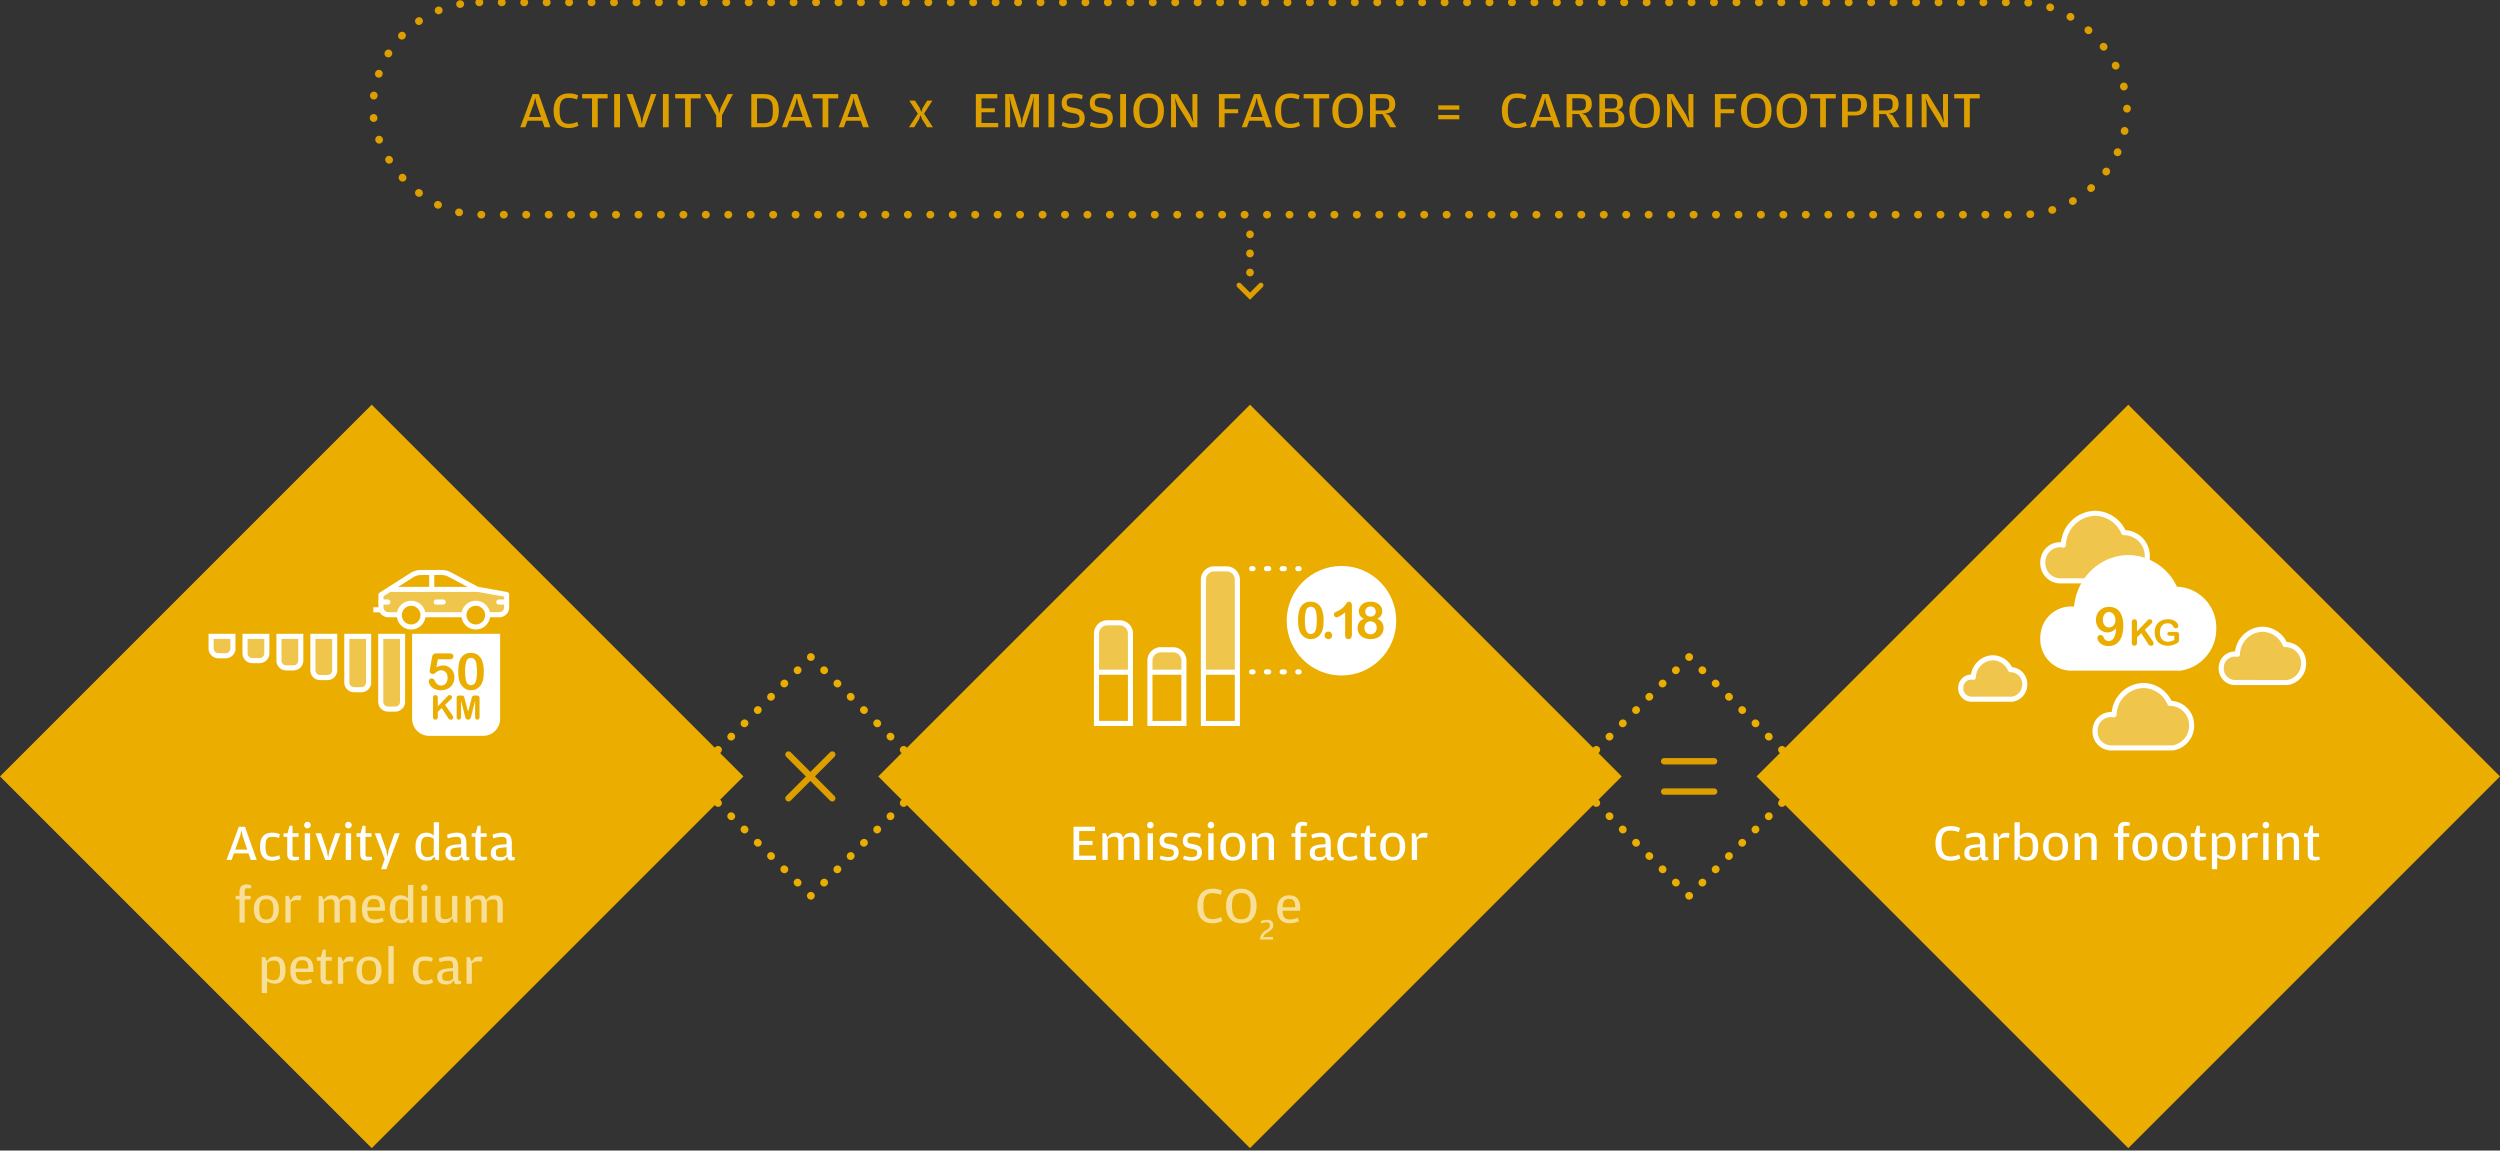 <svg id="Layer_1" data-name="Layer 1" xmlns="http://www.w3.org/2000/svg" viewBox="0 0 980 451"><rect x="0" y="0" width="980" height="451" fill="#333333" stroke="none"/><title>LMWP_w980_step3_Emission-factor-calculation</title><polyline points="364.642 304.32 364.678 304.356 364.642 304.391" style="fill:none;stroke:#eaad00;stroke-linecap:round;stroke-linejoin:round;stroke-width:3px"/><line x1="359.513" y1="309.52" x2="320.459" y2="348.575" style="fill:none;stroke:#eaad00;stroke-linecap:round;stroke-linejoin:round;stroke-width:3px;stroke-dasharray:0.104,7.254"/><polyline points="317.894 351.139 317.859 351.175 317.823 351.139" style="fill:none;stroke:#eaad00;stroke-linecap:round;stroke-linejoin:round;stroke-width:3px"/><line x1="312.694" y1="346.01" x2="273.64" y2="306.955" style="fill:none;stroke:#eaad00;stroke-linecap:round;stroke-linejoin:round;stroke-width:3px;stroke-dasharray:0.104,7.254"/><polyline points="271.075 304.391 271.04 304.356 271.075 304.32" style="fill:none;stroke:#eaad00;stroke-linecap:round;stroke-linejoin:round;stroke-width:3px"/><line x1="276.204" y1="299.191" x2="315.259" y2="260.137" style="fill:none;stroke:#eaad00;stroke-linecap:round;stroke-linejoin:round;stroke-width:3px;stroke-dasharray:0.104,7.254"/><polyline points="317.823 257.572 317.859 257.537 317.894 257.572" style="fill:none;stroke:#eaad00;stroke-linecap:round;stroke-linejoin:round;stroke-width:3px"/><line x1="323.023" y1="262.701" x2="362.078" y2="301.756" style="fill:none;stroke:#eaad00;stroke-linecap:round;stroke-linejoin:round;stroke-width:3px;stroke-dasharray:0.104,7.254"/><line x1="309.087" y1="312.936" x2="326.247" y2="295.776" style="fill:none;stroke:#dd9e00;stroke-linecap:round;stroke-miterlimit:10;stroke-width:2.5px"/><line x1="326.247" y1="312.936" x2="309.087" y2="295.776" style="fill:none;stroke:#dd9e00;stroke-linecap:round;stroke-miterlimit:10;stroke-width:2.5px"/><polyline points="708.925 304.32 708.96 304.356 708.925 304.391" style="fill:none;stroke:#eaad00;stroke-linecap:round;stroke-linejoin:round;stroke-width:3px"/><line x1="703.795" y1="309.52" x2="664.741" y2="348.575" style="fill:none;stroke:#eaad00;stroke-linecap:round;stroke-linejoin:round;stroke-width:3px;stroke-dasharray:0.104,7.254"/><polyline points="662.176 351.139 662.141 351.175 662.106 351.139" style="fill:none;stroke:#eaad00;stroke-linecap:round;stroke-linejoin:round;stroke-width:3px"/><line x1="656.976" y1="346.01" x2="617.922" y2="306.955" style="fill:none;stroke:#eaad00;stroke-linecap:round;stroke-linejoin:round;stroke-width:3px;stroke-dasharray:0.104,7.254"/><polyline points="615.357 304.391 615.322 304.356 615.357 304.32" style="fill:none;stroke:#eaad00;stroke-linecap:round;stroke-linejoin:round;stroke-width:3px"/><line x1="620.486" y1="299.191" x2="659.541" y2="260.137" style="fill:none;stroke:#eaad00;stroke-linecap:round;stroke-linejoin:round;stroke-width:3px;stroke-dasharray:0.104,7.254"/><polyline points="662.106 257.572 662.141 257.537 662.176 257.572" style="fill:none;stroke:#eaad00;stroke-linecap:round;stroke-linejoin:round;stroke-width:3px"/><line x1="667.306" y1="262.701" x2="706.36" y2="301.756" style="fill:none;stroke:#eaad00;stroke-linecap:round;stroke-linejoin:round;stroke-width:3px;stroke-dasharray:0.104,7.254"/><line x1="652.35" y1="310.296" x2="671.932" y2="310.296" style="fill:none;stroke:#dd9e00;stroke-linecap:round;stroke-miterlimit:10;stroke-width:2.5px"/><line x1="652.35" y1="298.416" x2="671.932" y2="298.416" style="fill:none;stroke:#dd9e00;stroke-linecap:round;stroke-miterlimit:10;stroke-width:2.5px"/><rect x="42.68" y="201.318" width="206.076" height="206.076" transform="translate(-172.532 192.181) rotate(-45)" style="fill:#eaad00"/><path d="M93.63,324.075h2.401l4.601,13.022H98.291l-.88-2.56H91.71l-.92,2.56h-2Zm3.301,8.981-1.82-5.341-.46-2.24-.52,2.24-1.92,5.341Z" style="fill:#fff"/><path d="M101.929,331.856c0-3.621,1.64-5.441,4.701-5.441a7.04,7.04,0,0,1,3.101.62l-.38,1.48a7.353,7.353,0,0,0-2.54-.46c-1.8,0-2.721.46-2.721,3.6v.28c0,3.201.94,3.921,2.721,3.921a6.577,6.577,0,0,0,2.641-.62l.42,1.36a6.729,6.729,0,0,1-3.241.78C103.589,337.377,101.929,335.557,101.929,331.856Z" style="fill:#fff"/><path d="M112.589,334.617v-6.561h-1.44v-1.42H112.73l.78-2.941h1.16v2.941h2.34v1.42h-2.34v6.821c0,.74.16.981.88.981H117.15l.12,1.08a5.693,5.693,0,0,1-2.141.38C113.37,337.317,112.589,336.477,112.589,334.617Z" style="fill:#fff"/><path d="M119.249,323.455a1.28,1.28,0,1,1,1.28,1.26A1.224,1.224,0,0,1,119.249,323.455Zm.22,3.181h2.1v10.462h-2.1Z" style="fill:#fff"/><path d="M123.668,326.635h2.161l2.28,6.741.52,2.86.5-2.86,2.32-6.741h2.02l-3.801,10.462h-2.181Z" style="fill:#fff"/><path d="M135.309,323.455a1.28,1.28,0,1,1,1.28,1.26A1.224,1.224,0,0,1,135.309,323.455Zm.22,3.181h2.101v10.462h-2.101Z" style="fill:#fff"/><path d="M141.208,334.617v-6.561h-1.44v-1.42h1.581l.78-2.941h1.16v2.941h2.34v1.42h-2.34v6.821c0,.74.16.981.88.981h1.601l.12,1.08a5.694,5.694,0,0,1-2.141.38C141.988,337.317,141.208,336.477,141.208,334.617Z" style="fill:#fff"/><path d="M150.788,336.837l-3.881-10.202h2.161l2.3,6.461.52,2.74.5-2.74,2.3-6.461h2.02l-5.261,14.103h-2.061Z" style="fill:#fff"/><path d="M170.028,322.335h2.081v14.803h-1.28l-.58-1.34-1.04,1.22a5.293,5.293,0,0,1-1.88.36c-2.741,0-4.441-1.681-4.441-5.581,0-3.881,2.001-5.382,4.261-5.382a3.925,3.925,0,0,1,2.88,1.141Zm0,6.52a3.753,3.753,0,0,0-2.5-.84c-1.38,0-2.501.5-2.501,3.561v.62c0,3.001.92,3.781,2.681,3.781a3.455,3.455,0,0,0,2.32-.86Z" style="fill:#fff"/><path d="M180.769,330.175c0-1.54-.28-2.12-1.88-2.12a11.926,11.926,0,0,0-3.341.601l-.34-1.421a9.826,9.826,0,0,1,3.801-.82c2.76,0,3.821,1.2,3.821,4.401v4.4c0,.601.16.761.7.761h.4l.1,1.04a2.538,2.538,0,0,1-1.28.3,2.957,2.957,0,0,1-1.14-.2l-.66-1.34-.84,1.181a4.681,4.681,0,0,1-2.04.42c-1.88,0-3.481-.761-3.481-3.001,0-2.141,1.36-3.061,4.281-3.32l1.9-.16Zm0,1.921-1.76.18c-1.88.2-2.44.56-2.44,1.98v.061c0,1.3.48,1.66,1.96,1.66a2.678,2.678,0,0,0,2.24-.88Z" style="fill:#fff"/><path d="M186.347,334.617v-6.561h-1.44v-1.42h1.581l.78-2.941h1.16v2.941h2.34v1.42h-2.34v6.821c0,.74.16.981.88.981h1.601l.12,1.08a5.693,5.693,0,0,1-2.141.38C187.127,337.317,186.347,336.477,186.347,334.617Z" style="fill:#fff"/><path d="M198.588,330.175c0-1.54-.28-2.12-1.88-2.12a11.927,11.927,0,0,0-3.341.601l-.34-1.421a9.825,9.825,0,0,1,3.801-.82c2.76,0,3.821,1.2,3.821,4.401v4.4c0,.601.16.761.7.761h.4l.1,1.04a2.538,2.538,0,0,1-1.28.3,2.957,2.957,0,0,1-1.14-.2l-.66-1.34-.84,1.181a4.681,4.681,0,0,1-2.04.42c-1.88,0-3.481-.761-3.481-3.001,0-2.141,1.36-3.061,4.281-3.32l1.9-.16Zm0,1.921-1.76.18c-1.88.2-2.44.56-2.44,1.98v.061c0,1.3.48,1.66,1.96,1.66a2.678,2.678,0,0,0,2.24-.88Z" style="fill:#fff"/><g style="opacity:0.6"><path d="M92.369,352.596v-1.42h1.5v-1.561c0-2.001,1.02-2.921,2.701-2.921a4.641,4.641,0,0,1,1.96.4l-.12,1.14H96.87c-.66,0-.94.261-.94.941v2.001h2.32v1.42H95.93v9.042H93.869v-9.042Z" style="fill:#fff"/><path d="M99.489,356.437c0-3.581,2.02-5.481,4.921-5.481,2.88,0,4.901,1.9,4.901,5.422,0,3.58-1.96,5.541-4.901,5.541C101.449,361.918,99.489,359.958,99.489,356.437Zm7.662.16v-.34c0-3.041-1.02-3.761-2.741-3.761-1.76,0-2.781.74-2.781,3.681v.34c0,3.041,1.12,3.921,2.781,3.921C106.03,360.438,107.151,359.558,107.151,356.597Z" style="fill:#fff"/><path d="M114.95,351.456a4.335,4.335,0,0,1,1.86-.439,3.94,3.94,0,0,1,1.3.18l-.32,1.82a5.248,5.248,0,0,0-1.42-.18,4.18,4.18,0,0,0-2.42.8v8.002h-2.08V351.176h1.28l.74,1.8Z" style="fill:#fff"/><path d="M133.911,351.656a4.654,4.654,0,0,1,2.361-.7c1.98,0,3.161.94,3.161,3.701v6.981h-2.08v-7.241c0-1.541-.58-1.841-1.66-1.841a3.696,3.696,0,0,0-2.501.92v8.162h-2.08v-7.241c0-1.541-.62-1.841-1.641-1.841a3.659,3.659,0,0,0-2.5.92v8.162h-2.08V351.176h1.28l.74,1.64.92-1.2a4.58,4.58,0,0,1,2.24-.66,3.272,3.272,0,0,1,2.281.66l.64,1.24Z" style="fill:#fff"/><path d="M146.99,360.418a8.046,8.046,0,0,0,3.021-.66l.4,1.36a8.824,8.824,0,0,1-3.561.801c-3.301,0-4.961-1.881-4.961-5.501,0-3.761,2-5.462,4.741-5.462,2.881,0,4.281,1.801,4.281,5.081v.981h-6.901C144.089,359.698,145.009,360.418,146.99,360.418Zm1.94-4.761v-.2c0-2.42-.78-3.06-2.281-3.06s-2.521.38-2.641,3.261Z" style="fill:#fff"/><path d="M159.93,346.876H162.01v14.803h-1.28l-.58-1.34-1.04,1.22a5.293,5.293,0,0,1-1.88.36c-2.741,0-4.441-1.681-4.441-5.581,0-3.881,2.001-5.382,4.261-5.382a3.925,3.925,0,0,1,2.88,1.141Zm0,6.52a3.753,3.753,0,0,0-2.5-.84c-1.38,0-2.501.5-2.501,3.561v.62c0,3.001.92,3.781,2.681,3.781a3.455,3.455,0,0,0,2.32-.86Z" style="fill:#fff"/><path d="M165.088,347.996a1.28,1.28,0,1,1,1.28,1.26A1.224,1.224,0,0,1,165.088,347.996Zm.22,3.181h2.101v10.462h-2.101Z" style="fill:#fff"/><path d="M177.209,351.176H179.29v10.462h-1.28l-.76-1.7-.96,1.3a4.715,4.715,0,0,1-2.321.62c-1.98,0-3.34-.94-3.34-3.74v-6.941h2.08v7.341c0,1.52.68,1.801,1.801,1.801a4.247,4.247,0,0,0,2.7-.981Z" style="fill:#fff"/><path d="M191.549,351.656a4.654,4.654,0,0,1,2.361-.7c1.98,0,3.161.94,3.161,3.701v6.981H194.99v-7.241c0-1.541-.58-1.841-1.66-1.841a3.696,3.696,0,0,0-2.501.92v8.162h-2.08v-7.241c0-1.541-.62-1.841-1.641-1.841a3.659,3.659,0,0,0-2.5.92v8.162h-2.081V351.176h1.28l.74,1.64.92-1.2a4.58,4.58,0,0,1,2.24-.66,3.273,3.273,0,0,1,2.281.66l.64,1.24Z" style="fill:#fff"/><path d="M105.569,375.576a5.035,5.035,0,0,1,2.2-.62c2.681,0,4.141,1.841,4.141,5.422,0,3.521-1.581,5.221-4.221,5.221a5.09,5.09,0,0,1-3.001-1v4.681h-2.081V375.176h1.28l.72,1.64Zm1.62,8.683c1.661,0,2.58-.7,2.58-3.642v-.48c0-2.981-.86-3.581-2.501-3.581a4.29,4.29,0,0,0-2.58.94v5.921A4.222,4.222,0,0,0,107.19,384.258Z" style="fill:#fff"/><path d="M118.91,384.418a8.046,8.046,0,0,0,3.02-.66l.4,1.36a8.824,8.824,0,0,1-3.561.801c-3.301,0-4.961-1.881-4.961-5.501,0-3.761,2-5.462,4.741-5.462,2.881,0,4.281,1.801,4.281,5.081v.981h-6.901C116.009,383.698,116.929,384.418,118.91,384.418Zm1.94-4.761v-.2c0-2.42-.78-3.06-2.281-3.06s-2.52.38-2.641,3.261Z" style="fill:#fff"/><path d="M125.628,383.158v-6.561h-1.44v-1.42h1.581l.78-2.942h1.16v2.942h2.34v1.42h-2.34v6.821c0,.74.16.98.88.98H130.19l.12,1.08a5.694,5.694,0,0,1-2.141.38C126.409,385.858,125.628,385.018,125.628,383.158Z" style="fill:#fff"/><path d="M135.529,375.456a4.335,4.335,0,0,1,1.86-.439,3.94,3.94,0,0,1,1.3.18l-.32,1.82a5.248,5.248,0,0,0-1.42-.18,4.18,4.18,0,0,0-2.42.8v8.002h-2.08V375.176h1.28l.74,1.8Z" style="fill:#fff"/><path d="M139.748,380.437c0-3.581,2.02-5.481,4.921-5.481,2.88,0,4.901,1.9,4.901,5.422,0,3.58-1.96,5.541-4.901,5.541C141.708,385.918,139.748,383.958,139.748,380.437Zm7.662.16v-.34c0-3.041-1.02-3.761-2.741-3.761-1.76,0-2.781.74-2.781,3.681v.34c0,3.041,1.12,3.921,2.781,3.921C146.289,384.438,147.41,383.558,147.41,380.597Z" style="fill:#fff"/><path d="M152.248,370.876h2.081v14.763H152.248Z" style="fill:#fff"/><path d="M161.848,380.397c0-3.621,1.64-5.441,4.701-5.441a7.038,7.038,0,0,1,3.101.62l-.38,1.48a7.355,7.355,0,0,0-2.541-.46c-1.8,0-2.721.46-2.721,3.601v.28c0,3.201.94,3.921,2.721,3.921a6.577,6.577,0,0,0,2.641-.62l.42,1.36a6.731,6.731,0,0,1-3.241.78C163.508,385.918,161.848,384.098,161.848,380.397Z" style="fill:#fff"/><path d="M177.569,378.716c0-1.54-.28-2.12-1.88-2.12a11.923,11.923,0,0,0-3.341.601l-.34-1.421a9.824,9.824,0,0,1,3.801-.82c2.76,0,3.821,1.2,3.821,4.401v4.4c0,.601.16.761.7.761h.4l.1,1.04a2.538,2.538,0,0,1-1.28.3,2.957,2.957,0,0,1-1.14-.2l-.66-1.34-.84,1.181a4.681,4.681,0,0,1-2.041.42c-1.88,0-3.481-.761-3.481-3.001,0-2.141,1.36-3.061,4.281-3.32l1.9-.16Zm0,1.921-1.76.18c-1.88.2-2.44.56-2.44,1.98v.061c0,1.3.48,1.66,1.96,1.66a2.678,2.678,0,0,0,2.241-.88Z" style="fill:#fff"/><path d="M185.968,375.456a4.334,4.334,0,0,1,1.86-.439,3.94,3.94,0,0,1,1.3.18l-.32,1.82a5.249,5.249,0,0,0-1.42-.18,4.18,4.18,0,0,0-2.42.8v8.002h-2.081V375.176h1.28l.74,1.8Z" style="fill:#fff"/></g><polygon points="149.411 233.529 153.144 231.493 187.331 231.493 198.189 233.275 198.019 238.789 196.492 240.485 193.523 240.655 151.617 240.655 150.005 239.637 149.411 233.529" style="fill:#fff;opacity:0.3"/><path d="M198.592,233.044l-11.546-2.07-10.457-5.598a7.168,7.168,0,0,0-3.605-.972h-7.806a7.168,7.168,0,0,0-3.854,1.124l-11.975,7.636V238.11a2.867,2.867,0,0,0,2.867,2.867h43.509a2.867,2.867,0,0,0,2.867-2.867Z" style="fill:none;stroke:#fff;stroke-linecap:round;stroke-linejoin:round;stroke-width:2px"/><line x1="152.893" y1="231.04" x2="187.241" y2="231.04" style="fill:none;stroke:#fff;stroke-linecap:round;stroke-linejoin:round;stroke-width:2px"/><line x1="169.236" y1="224.405" x2="169.236" y2="230.323" style="fill:none;stroke:#fff;stroke-linecap:round;stroke-linejoin:round;stroke-width:2px"/><line x1="171.011" y1="235.996" x2="173.734" y2="235.996" style="fill:none;stroke:#fff;stroke-linecap:round;stroke-linejoin:round;stroke-width:2px"/><line x1="195.557" y1="235.996" x2="198.28" y2="235.996" style="fill:none;stroke:#fff;stroke-linecap:round;stroke-linejoin:round;stroke-width:2px"/><line x1="149.329" y1="235.996" x2="152.051" y2="235.996" style="fill:none;stroke:#fff;stroke-linecap:round;stroke-linejoin:round;stroke-width:2px"/><circle cx="161.18" cy="241.131" r="4.659" style="fill:#eaad00;stroke:#fff;stroke-linecap:round;stroke-linejoin:round;stroke-width:2px"/><circle cx="186.511" cy="241.131" r="4.659" style="fill:#eaad00;stroke:#fff;stroke-linecap:round;stroke-linejoin:round;stroke-width:2px"/><line x1="149.734" y1="239.043" x2="146.342" y2="239.043" style="fill:none;stroke:#fff;stroke-miterlimit:10;stroke-width:2px"/><path d="M165.502,252.212h32.3a0,0,0,0,1,0,0v32.5a0,0,0,0,1,0,0h-32.3a5.7,5.7,0,0,1-5.7-5.7v-21.1A5.7,5.7,0,0,1,165.502,252.212Z" transform="translate(-89.659 447.264) rotate(-90)" style="fill:#fff;stroke:#fff;stroke-linecap:round;stroke-width:2px"/><path d="M176.274,258.441h-4.639l-.557,3.164a5.481,5.481,0,0,1,2.559-.742,4.382,4.382,0,0,1,1.753.351,4.475,4.475,0,0,1,2.397,2.441,4.727,4.727,0,0,1,.351,1.826,5.297,5.297,0,0,1-.635,2.578,4.685,4.685,0,0,1-1.831,1.846,6.223,6.223,0,0,1-5.596.039,4.013,4.013,0,0,1-1.543-1.48,3.159,3.159,0,0,1-.454-1.46,1.05,1.05,0,0,1,.317-.723,1.038,1.038,0,0,1,.796-.342,1.306,1.306,0,0,1,1.221.947,3.308,3.308,0,0,0,1.055,1.353,2.461,2.461,0,0,0,1.484.483,2.272,2.272,0,0,0,1.318-.391,2.538,2.538,0,0,0,.874-1.074,3.748,3.748,0,0,0,.308-1.553,3.543,3.543,0,0,0-.332-1.601,2.301,2.301,0,0,0-.889-.991,2.395,2.395,0,0,0-1.24-.327,2.582,2.582,0,0,0-1.201.205,10.55,10.55,0,0,0-1.04.718,2.049,2.049,0,0,1-1.118.513,1.211,1.211,0,0,1-.85-.347,1.054,1.054,0,0,1-.371-.786c0-.033.036-.254.107-.664l.82-4.678a2.239,2.239,0,0,1,.508-1.221,1.637,1.637,0,0,1,1.211-.381h5.156q1.523,0,1.524,1.162a1.023,1.023,0,0,1-.371.82A1.662,1.662,0,0,1,176.274,258.441Z" style="fill:#eaad00"/><path d="M189.639,263.324a16.793,16.793,0,0,1-.195,2.754,6.409,6.409,0,0,1-.723,2.09,4.806,4.806,0,0,1-1.719,1.777,4.518,4.518,0,0,1-2.344.625,4.472,4.472,0,0,1-2.661-.84,5.122,5.122,0,0,1-1.772-2.324,8.655,8.655,0,0,1-.444-1.792,14.849,14.849,0,0,1-.142-2.124,20.335,20.335,0,0,1,.156-2.656,8.768,8.768,0,0,1,.488-2.031,4.37,4.37,0,0,1,4.297-2.881,4.877,4.877,0,0,1,1.826.327,4.159,4.159,0,0,1,1.44.957,5.462,5.462,0,0,1,1.05,1.558A11.191,11.191,0,0,1,189.639,263.324Zm-2.676-.195a16.226,16.226,0,0,0-.215-2.925,3.594,3.594,0,0,0-.723-1.719,1.769,1.769,0,0,0-1.406-.581,1.806,1.806,0,0,0-1.792,1.299,11.842,11.842,0,0,0-.503,4.004,17.177,17.177,0,0,0,.215,3.008,3.779,3.779,0,0,0,.723,1.772,1.887,1.887,0,0,0,2.783-.024,3.876,3.876,0,0,0,.713-1.787A18.217,18.217,0,0,0,186.963,263.128Z" style="fill:#eaad00"/><path d="M171.62,273.63v3.263l3.7-3.859a3.371,3.371,0,0,1,.454-.413.842.842,0,0,1,.498-.133.917.917,0,0,1,.657.237.772.772,0,0,1,.251.581,1.16,1.16,0,0,1-.426.819l-2.291,2.171,2.641,3.783a4.685,4.685,0,0,1,.418.689,1.331,1.331,0,0,1,.141.574.715.715,0,0,1-.245.54.932.932,0,0,1-.663.229,1.113,1.113,0,0,1-.641-.169,1.433,1.433,0,0,1-.42-.447c-.113-.185-.215-.355-.305-.508l-2.228-3.428-1.542,1.48v1.923a1.222,1.222,0,0,1-.268.866.9.9,0,0,1-.685.283.928.928,0,0,1-.463-.127.89.89,0,0,1-.343-.343,1.134,1.134,0,0,1-.108-.413c-.012-.156-.018-.383-.018-.679V273.63a1.269,1.269,0,0,1,.251-.857.86.86,0,0,1,.682-.285.898.898,0,0,1,.689.282A1.223,1.223,0,0,1,171.62,273.63Z" style="fill:#eaad00"/><path d="M182.227,280.548l-1.492-5.929v6.424a1.166,1.166,0,0,1-.238.8.874.874,0,0,1-1.254.003,1.16,1.16,0,0,1-.24-.803V273.68a.925.925,0,0,1,.316-.822,1.525,1.525,0,0,1,.858-.213h.584a2.219,2.219,0,0,1,.765.096.641.641,0,0,1,.352.343,5.258,5.258,0,0,1,.26.806l1.353,5.098,1.353-5.098a5.271,5.271,0,0,1,.26-.806.641.641,0,0,1,.353-.343,2.219,2.219,0,0,1,.765-.096h.584a1.524,1.524,0,0,1,.857.213.924.924,0,0,1,.316.822v7.363a1.171,1.171,0,0,1-.237.8.814.814,0,0,1-.638.267.794.794,0,0,1-.616-.267,1.157,1.157,0,0,1-.241-.8V274.62l-1.492,5.929q-.145.577-.237.847a1.164,1.164,0,0,1-.34.492.989.989,0,0,1-.686.223,1.006,1.006,0,0,1-.914-.508,2.084,2.084,0,0,1-.2-.492C182.327,280.93,182.278,280.743,182.227,280.548Z" style="fill:#eaad00"/><g style="opacity:0.3"><path d="M142.127,259.437h25.65a0,0,0,0,1,0,0v8.55a0,0,0,0,1,0,0h-25.65a2.85,2.85,0,0,1-2.85-2.85v-2.85A2.85,2.85,0,0,1,142.127,259.437Z" transform="translate(-110.184 417.239) rotate(-90)" style="fill:#fff"/><path d="M132.627,255.637h18.05a0,0,0,0,1,0,0v8.55a0,0,0,0,1,0,0h-18.05a2.85,2.85,0,0,1-2.85-2.85v-2.85a2.85,2.85,0,0,1,2.85-2.85Z" transform="translate(-119.684 400.139) rotate(-90)" style="fill:#fff"/><path d="M121.702,253.262h13.3a0,0,0,0,1,0,0v8.55a0,0,0,0,1,0,0h-13.3a2.85,2.85,0,0,1-2.85-2.85v-2.85a2.85,2.85,0,0,1,2.85-2.85Z" transform="translate(-130.609 384.464) rotate(-90)" style="fill:#fff"/><path d="M110.302,251.362h9.5a0,0,0,0,1,0,0v8.55a0,0,0,0,1,0,0h-9.5a2.85,2.85,0,0,1-2.85-2.85v-2.85A2.85,2.85,0,0,1,110.302,251.362Z" transform="translate(-142.009 369.264) rotate(-90)" style="fill:#fff"/><path d="M98.427,249.937h6.65a0,0,0,0,1,0,0v8.55a0,0,0,0,1,0,0h-6.65a2.85,2.85,0,0,1-2.85-2.85v-2.85A2.85,2.85,0,0,1,98.427,249.937Z" transform="translate(-153.884 354.539) rotate(-90)" style="fill:#fff"/><path d="M86.077,248.987h4.75a0,0,0,0,1,0,0v8.55a0,0,0,0,1,0,0h-4.75a2.85,2.85,0,0,1-2.85-2.85v-2.85A2.85,2.85,0,0,1,86.077,248.987Z" transform="translate(-166.234 340.289) rotate(-90)" style="fill:#fff"/></g><path d="M142.127,259.437h25.65a0,0,0,0,1,0,0v8.55a0,0,0,0,1,0,0h-25.65a2.85,2.85,0,0,1-2.85-2.85v-2.85A2.85,2.85,0,0,1,142.127,259.437Z" transform="translate(-110.184 417.239) rotate(-90)" style="fill:none;stroke:#fff;stroke-linecap:round;stroke-width:2px"/><path d="M132.627,255.637h18.05a0,0,0,0,1,0,0v8.55a0,0,0,0,1,0,0h-18.05a2.85,2.85,0,0,1-2.85-2.85v-2.85a2.85,2.85,0,0,1,2.85-2.85Z" transform="translate(-119.684 400.139) rotate(-90)" style="fill:none;stroke:#fff;stroke-linecap:round;stroke-width:2px"/><path d="M121.702,253.262h13.3a0,0,0,0,1,0,0v8.55a0,0,0,0,1,0,0h-13.3a2.85,2.85,0,0,1-2.85-2.85v-2.85a2.85,2.85,0,0,1,2.85-2.85Z" transform="translate(-130.609 384.464) rotate(-90)" style="fill:none;stroke:#fff;stroke-linecap:round;stroke-width:2px"/><path d="M110.302,251.362h9.5a0,0,0,0,1,0,0v8.55a0,0,0,0,1,0,0h-9.5a2.85,2.85,0,0,1-2.85-2.85v-2.85A2.85,2.85,0,0,1,110.302,251.362Z" transform="translate(-142.009 369.264) rotate(-90)" style="fill:none;stroke:#fff;stroke-linecap:round;stroke-width:2px"/><path d="M98.427,249.937h6.65a0,0,0,0,1,0,0v8.55a0,0,0,0,1,0,0h-6.65a2.85,2.85,0,0,1-2.85-2.85v-2.85A2.85,2.85,0,0,1,98.427,249.937Z" transform="translate(-153.884 354.539) rotate(-90)" style="fill:none;stroke:#fff;stroke-linecap:round;stroke-width:2px"/><path d="M86.077,248.987h4.75a0,0,0,0,1,0,0v8.55a0,0,0,0,1,0,0h-4.75a2.85,2.85,0,0,1-2.85-2.85v-2.85A2.85,2.85,0,0,1,86.077,248.987Z" transform="translate(-166.234 340.289) rotate(-90)" style="fill:none;stroke:#fff;stroke-linecap:round;stroke-width:2px"/><rect x="731.245" y="201.318" width="206.076" height="206.076" transform="translate(29.144 679.071) rotate(-45)" style="fill:#eaad00"/><path d="M758.703,330.556c0-3.921,1.841-6.722,5.941-6.722a8,8,0,0,1,3.681.76l-.46,1.62a9.126,9.126,0,0,0-3.221-.62c-2.02,0-3.58.74-3.58,4.642v.52c0,3.981,1.42,4.981,3.6,4.981a7.328,7.328,0,0,0,3.32-.8l.48,1.52a7.671,7.671,0,0,1-3.901.921C760.344,337.377,758.703,334.437,758.703,330.556Z" style="fill:#fff"/><path d="M776.185,330.175c0-1.54-.28-2.12-1.88-2.12a11.924,11.924,0,0,0-3.341.601l-.34-1.421a9.826,9.826,0,0,1,3.801-.82c2.76,0,3.82,1.2,3.82,4.401v4.4c0,.601.16.761.7.761h.4l.1,1.04a2.538,2.538,0,0,1-1.28.3,2.954,2.954,0,0,1-1.14-.2l-.66-1.34-.841,1.181a4.679,4.679,0,0,1-2.04.42c-1.881,0-3.481-.761-3.481-3.001,0-2.141,1.36-3.061,4.28-3.32l1.9-.16Zm0,1.921-1.76.18c-1.881.2-2.44.56-2.44,1.98v.061c0,1.3.479,1.66,1.96,1.66a2.677,2.677,0,0,0,2.24-.88Z" style="fill:#fff"/><path d="M784.584,326.915a4.336,4.336,0,0,1,1.86-.439,3.941,3.941,0,0,1,1.301.18l-.32,1.82a5.253,5.253,0,0,0-1.421-.18,4.178,4.178,0,0,0-2.42.8v8.002h-2.081V326.635h1.28l.74,1.8Z" style="fill:#fff"/><path d="M790.684,337.157h-1V322.335h2.08v5.461a4.17,4.17,0,0,1,3.121-1.381c2.52,0,4.101,1.641,4.101,5.382,0,3.78-1.601,5.581-4.421,5.581a5.922,5.922,0,0,1-2.141-.42l-1.16-1.36Zm1.08-2.019a3.624,3.624,0,0,0,2.361.84c1.86,0,2.72-.82,2.72-3.801v-.58c0-3.061-1.02-3.581-2.48-3.581a3.803,3.803,0,0,0-2.601,1Z" style="fill:#fff"/><path d="M800.884,331.896c0-3.581,2.019-5.481,4.921-5.481,2.88,0,4.9,1.9,4.9,5.422,0,3.58-1.96,5.541-4.9,5.541C802.844,337.377,800.884,335.417,800.884,331.896Zm7.661.16v-.34c0-3.041-1.02-3.761-2.74-3.761-1.761,0-2.781.74-2.781,3.681v.34c0,3.041,1.12,3.921,2.781,3.921C807.425,335.897,808.545,335.017,808.545,332.056Z" style="fill:#fff"/><path d="M816.244,327.095a5.26,5.26,0,0,1,2.4-.681c2,0,3.261.961,3.261,3.761v6.922h-2.061v-7.262c0-1.54-.66-1.8-1.801-1.8a4.141,4.141,0,0,0-2.7.98v8.082h-2.081V326.635h1.28l.761,1.72Z" style="fill:#fff"/><path d="M828.782,328.055v-1.42h1.501v-1.56c0-2.001,1.02-2.921,2.7-2.921a4.642,4.642,0,0,1,1.961.4l-.12,1.14h-1.541c-.66,0-.939.261-.939.941v2.001h2.32v1.42h-2.32v9.042h-2.061v-9.042Z" style="fill:#fff"/><path d="M835.903,331.896c0-3.581,2.02-5.481,4.921-5.481,2.88,0,4.9,1.9,4.9,5.422,0,3.58-1.96,5.541-4.9,5.541C837.863,337.377,835.903,335.417,835.903,331.896Zm7.661.16v-.34c0-3.041-1.021-3.761-2.74-3.761-1.761,0-2.781.74-2.781,3.681v.34c0,3.041,1.12,3.921,2.781,3.921C842.444,335.897,843.564,335.017,843.564,332.056Z" style="fill:#fff"/><path d="M847.602,331.896c0-3.581,2.021-5.481,4.921-5.481,2.881,0,4.901,1.9,4.901,5.422,0,3.58-1.961,5.541-4.901,5.541C849.562,337.377,847.602,335.417,847.602,331.896Zm7.662.16v-.34c0-3.041-1.02-3.761-2.741-3.761-1.76,0-2.78.74-2.78,3.681v.34c0,3.041,1.12,3.921,2.78,3.921C854.144,335.897,855.265,335.017,855.265,332.056Z" style="fill:#fff"/><path d="M860.242,334.617v-6.561h-1.44v-1.42h1.581l.78-2.941h1.16v2.941h2.34v1.42h-2.34v6.821c0,.74.16.981.88.981h1.601l.12,1.08a5.697,5.697,0,0,1-2.141.38C861.023,337.317,860.242,336.477,860.242,334.617Z" style="fill:#fff"/><path d="M870.023,327.035a5.035,5.035,0,0,1,2.2-.62c2.681,0,4.141,1.841,4.141,5.422,0,3.521-1.58,5.221-4.221,5.221a5.092,5.092,0,0,1-3.001-1v4.681h-2.08V326.635h1.28l.72,1.64Zm1.62,8.683c1.66,0,2.58-.7,2.58-3.642v-.48c0-2.981-.859-3.581-2.5-3.581a4.292,4.292,0,0,0-2.581.94v5.921A4.223,4.223,0,0,0,871.644,335.717Z" style="fill:#fff"/><path d="M882.023,326.915a4.333,4.333,0,0,1,1.86-.439,3.938,3.938,0,0,1,1.3.18l-.32,1.82a5.245,5.245,0,0,0-1.42-.18,4.183,4.183,0,0,0-2.421.8v8.002h-2.08V326.635h1.28l.74,1.8Z" style="fill:#fff"/><path d="M886.962,323.455a1.28,1.28,0,1,1,1.28,1.26A1.224,1.224,0,0,1,886.962,323.455Zm.22,3.181h2.101v10.462h-2.101Z" style="fill:#fff"/><path d="M895.582,327.095a5.268,5.268,0,0,1,2.4-.681c2.001,0,3.261.961,3.261,3.761v6.922h-2.061v-7.262c0-1.54-.66-1.8-1.8-1.8a4.144,4.144,0,0,0-2.701.98v8.082h-2.08V326.635h1.28l.76,1.72Z" style="fill:#fff"/><path d="M904.642,334.617v-6.561h-1.44v-1.42h1.581l.78-2.941h1.16v2.941h2.34v1.42h-2.34v6.821c0,.74.16.981.88.981h1.601l.12,1.08a5.697,5.697,0,0,1-2.141.38C905.422,337.317,904.642,336.477,904.642,334.617Z" style="fill:#fff"/><path d="M854.67,261.907a15.482,15.482,0,0,0,13.111-15.482,14.998,14.998,0,0,0-14.512-15.441q-.281-.004-.563.003a20.321,20.321,0,0,0-18.424-12.41c-10.921.142-19.838,9.075-20.329,20.365a11.023,11.023,0,0,0-12.955,8.922,11.78,11.78,0,0,0-.214,2.434,11.341,11.341,0,0,0,11.038,11.62q.306.003.611-.012Z" style="fill:#fff;stroke:#fff;stroke-linecap:round;stroke-linejoin:round;stroke-width:2px"/><path d="M896.684,267.548a7.461,7.461,0,0,0,6.319-7.461,7.229,7.229,0,0,0-6.994-7.442q-.136-.002-.271.002a9.794,9.794,0,0,0-8.88-5.981A10.097,10.097,0,0,0,877.06,256.48a5.313,5.313,0,0,0-6.244,4.3,5.677,5.677,0,0,0-.103,1.173,5.466,5.466,0,0,0,5.32,5.6q.147.001.294-.006Z" style="fill:#fff;opacity:0.3"/><path d="M896.684,267.548a7.461,7.461,0,0,0,6.319-7.461,7.229,7.229,0,0,0-6.994-7.442q-.136-.002-.271.002a9.794,9.794,0,0,0-8.88-5.981A10.097,10.097,0,0,0,877.06,256.48a5.313,5.313,0,0,0-6.244,4.3,5.677,5.677,0,0,0-.103,1.173,5.466,5.466,0,0,0,5.32,5.6q.147.001.294-.006Z" style="fill:none;stroke:#fff;stroke-linecap:round;stroke-linejoin:round;stroke-width:2px"/><path d="M851.698,293.185a8.745,8.745,0,0,0,7.405-8.745,8.472,8.472,0,0,0-8.197-8.722q-.159-.002-.318.002a11.478,11.478,0,0,0-10.407-7.01,11.833,11.833,0,0,0-11.483,11.503,6.226,6.226,0,0,0-7.318,5.04,6.646,6.646,0,0,0-.121,1.375,6.406,6.406,0,0,0,6.235,6.564q.173.002.345-.007Z" style="fill:#fff;opacity:0.3"/><path d="M851.698,293.185a8.745,8.745,0,0,0,7.405-8.745,8.472,8.472,0,0,0-8.197-8.722q-.159-.002-.318.002a11.478,11.478,0,0,0-10.407-7.01,11.833,11.833,0,0,0-11.483,11.503,6.226,6.226,0,0,0-7.318,5.04,6.646,6.646,0,0,0-.121,1.375,6.406,6.406,0,0,0,6.235,6.564q.173.002.345-.007Z" style="fill:none;stroke:#fff;stroke-linecap:round;stroke-linejoin:round;stroke-width:2px"/><path d="M833.722,227.697a9.463,9.463,0,0,0,8.014-9.463,9.168,9.168,0,0,0-8.87-9.439q-.172-.003-.344.002a12.421,12.421,0,0,0-11.262-7.585A12.805,12.805,0,0,0,808.833,213.66a6.738,6.738,0,0,0-7.919,5.454,7.202,7.202,0,0,0-.131,1.488,6.932,6.932,0,0,0,6.747,7.103q.187.002.374-.007Z" style="fill:#fff;opacity:0.3"/><path d="M833.722,227.697a9.463,9.463,0,0,0,8.014-9.463,9.168,9.168,0,0,0-8.87-9.439q-.172-.003-.344.002a12.421,12.421,0,0,0-11.262-7.585A12.805,12.805,0,0,0,808.833,213.66a6.738,6.738,0,0,0-7.919,5.454,7.202,7.202,0,0,0-.131,1.488,6.932,6.932,0,0,0,6.747,7.103q.187.002.374-.007Z" style="fill:none;stroke:#fff;stroke-linecap:round;stroke-linejoin:round;stroke-width:2px"/><path d="M788.797,274.086a5.8,5.8,0,0,0,4.912-5.8,5.619,5.619,0,0,0-5.437-5.785q-.105-.002-.211.001a7.613,7.613,0,0,0-6.902-4.649,7.848,7.848,0,0,0-7.616,7.63,4.13,4.13,0,0,0-4.854,3.343,4.413,4.413,0,0,0-.08.912,4.249,4.249,0,0,0,4.135,4.353q.115.001.229-.004Z" style="fill:#fff;opacity:0.3"/><path d="M788.797,274.086a5.8,5.8,0,0,0,4.912-5.8,5.619,5.619,0,0,0-5.437-5.785q-.105-.002-.211.001a7.613,7.613,0,0,0-6.902-4.649,7.848,7.848,0,0,0-7.616,7.63,4.13,4.13,0,0,0-4.854,3.343,4.413,4.413,0,0,0-.08.912,4.249,4.249,0,0,0,4.135,4.353q.115.001.229-.004Z" style="fill:none;stroke:#fff;stroke-linecap:round;stroke-linejoin:round;stroke-width:2px"/><path d="M829.485,246.283a4.618,4.618,0,0,1-1.513,1.204,4.179,4.179,0,0,1-1.851.405,4.361,4.361,0,0,1-1.8-.374,4.31,4.31,0,0,1-1.445-1.046,4.696,4.696,0,0,1-.939-1.569,5.593,5.593,0,0,1,.041-3.886,4.788,4.788,0,0,1,1.056-1.647,4.862,4.862,0,0,1,1.636-1.086,5.47,5.47,0,0,1,2.097-.391,5.535,5.535,0,0,1,2.359.482,4.652,4.652,0,0,1,1.742,1.4,6.577,6.577,0,0,1,1.088,2.312,12.087,12.087,0,0,1,.379,3.158,13.502,13.502,0,0,1-.4,3.471,7.277,7.277,0,0,1-1.163,2.522,4.814,4.814,0,0,1-1.831,1.518,5.654,5.654,0,0,1-2.42.498,4.995,4.995,0,0,1-2.316-.508,3.948,3.948,0,0,1-1.498-1.262,2.591,2.591,0,0,1-.512-1.451,1.091,1.091,0,0,1,.317-.768,1.062,1.062,0,0,1,.81-.339,1.377,1.377,0,0,1,.81.252,1.526,1.526,0,0,1,.543.754,2.058,2.058,0,0,0,.749.989,1.978,1.978,0,0,0,1.179.374A2.21,2.21,0,0,0,827.711,251a2.67,2.67,0,0,0,.893-.842A8.116,8.116,0,0,0,829.485,246.283Zm-.235-3.139a4.165,4.165,0,0,0-.19-1.286,3.157,3.157,0,0,0-.533-1.02,2.508,2.508,0,0,0-.82-.677,2.235,2.235,0,0,0-1.04-.246,2.053,2.053,0,0,0-1.651.836,3.406,3.406,0,0,0-.677,2.21,3.287,3.287,0,0,0,.677,2.174,2.138,2.138,0,0,0,1.712.81,2.4,2.4,0,0,0,1.216-.333,2.557,2.557,0,0,0,.943-.969A2.971,2.971,0,0,0,829.25,243.144Z" style="fill:#eaad00"/><path d="M837.703,243.989v3.514l3.985-4.156a3.718,3.718,0,0,1,.488-.444.908.908,0,0,1,.537-.143.983.983,0,0,1,.707.257.827.827,0,0,1,.271.625,1.241,1.241,0,0,1-.458.882l-2.468,2.338,2.844,4.074a5.175,5.175,0,0,1,.451.742,1.436,1.436,0,0,1,.15.618.772.772,0,0,1-.263.581,1.006,1.006,0,0,1-.715.246,1.211,1.211,0,0,1-.69-.181,1.553,1.553,0,0,1-.451-.482q-.184-.3-.328-.547l-2.399-3.691-1.661,1.593v2.071a1.32,1.32,0,0,1-.287.934.972.972,0,0,1-.738.304.986.986,0,0,1-.499-.137.957.957,0,0,1-.369-.369,1.202,1.202,0,0,1-.116-.444q-.021-.252-.02-.732v-7.451a1.367,1.367,0,0,1,.27-.923.93.93,0,0,1,.735-.308.964.964,0,0,1,.741.305A1.315,1.315,0,0,1,837.703,243.989Z" style="fill:#eaad00"/><path d="M854.198,248.876v1.921a2.029,2.029,0,0,1-.075.612.964.964,0,0,1-.277.413,2.548,2.548,0,0,1-.516.355,8.128,8.128,0,0,1-1.75.718,7.053,7.053,0,0,1-1.832.226,5.961,5.961,0,0,1-2.105-.355,4.415,4.415,0,0,1-1.62-1.032,4.548,4.548,0,0,1-1.028-1.641,6.111,6.111,0,0,1-.359-2.153,6.292,6.292,0,0,1,.349-2.14,4.397,4.397,0,0,1,1.025-1.647,4.496,4.496,0,0,1,1.647-1.035,6.317,6.317,0,0,1,2.201-.359,5.441,5.441,0,0,1,1.791.27,3.93,3.93,0,0,1,1.265.68,3.046,3.046,0,0,1,.731.868,1.766,1.766,0,0,1,.246.814.871.871,0,0,1-.283.653.954.954,0,0,1-.681.27.919.919,0,0,1-.421-.103.955.955,0,0,1-.338-.287,8.271,8.271,0,0,0-.636-.889,2.06,2.06,0,0,0-.7-.506,2.678,2.678,0,0,0-1.125-.205,3.098,3.098,0,0,0-1.258.243,2.598,2.598,0,0,0-.947.704,3.189,3.189,0,0,0-.602,1.131,4.991,4.991,0,0,0-.208,1.483,4.07,4.07,0,0,0,.81,2.714,2.81,2.81,0,0,0,2.26.95,4.597,4.597,0,0,0,1.322-.185,6.641,6.641,0,0,0,1.255-.526v-1.627h-1.572a1.723,1.723,0,0,1-.858-.171.619.619,0,0,1-.29-.581.715.715,0,0,1,.243-.554.948.948,0,0,1,.659-.219h2.304a2.96,2.96,0,0,1,.718.075.815.815,0,0,1,.476.335A1.376,1.376,0,0,1,854.198,248.876Z" style="fill:#eaad00"/><path d="M208.775,36.871h2.401l4.601,13.022H213.436l-.88-2.56h-5.702l-.92,2.56h-2Zm3.301,8.981-1.82-5.341-.46-2.24-.52,2.24-1.92,5.341Z" style="fill:#dd9e00"/><path d="M217.014,43.353c0-3.921,1.841-6.722,5.941-6.722a8.002,8.002,0,0,1,3.681.76l-.46,1.62a9.128,9.128,0,0,0-3.221-.62c-2.02,0-3.581.74-3.581,4.642v.52c0,3.982,1.42,4.981,3.601,4.981a7.331,7.331,0,0,0,3.321-.8l.48,1.52a7.669,7.669,0,0,1-3.901.921C218.655,50.174,217.014,47.233,217.014,43.353Z" style="fill:#dd9e00"/><path d="M228.194,38.571v-1.7h10.002v1.7h-3.881V49.894h-2.24V38.571Z" style="fill:#dd9e00"/><path d="M240.754,36.871h2.28V49.894h-2.28Z" style="fill:#dd9e00"/><path d="M245.593,36.871h2.4l3.121,9.062.5,2.661.5-2.661,3.121-9.062h2.061l-4.701,13.042h-2.22Z" style="fill:#dd9e00"/><path d="M259.853,36.871h2.28V49.894h-2.28Z" style="fill:#dd9e00"/><path d="M264.673,38.571v-1.7h10.002v1.7h-3.881V49.894h-2.24V38.571Z" style="fill:#dd9e00"/><path d="M280.773,45.333l-4.581-8.462h2.42l2.861,5.541.5,2,.5-2,2.721-5.541h2.121l-4.301,8.361v4.661h-2.24Z" style="fill:#dd9e00"/><path d="M294.513,36.871h5.101c3.781,0,5.701,2.3,5.701,6.481,0,4.381-1.92,6.541-5.901,6.541h-4.901Zm4.581,11.422c2.641,0,3.861-.62,3.861-4.761v-.44c0-3.761-1.12-4.521-3.901-4.521h-2.3v9.722Z" style="fill:#dd9e00"/><path d="M311.373,36.871h2.401l4.601,13.022h-2.34l-.88-2.56h-5.702l-.92,2.56h-2Zm3.301,8.981-1.82-5.341-.46-2.24-.52,2.24-1.92,5.341Z" style="fill:#dd9e00"/><path d="M318.572,38.571v-1.7h10.002v1.7h-3.881V49.894h-2.24V38.571Z" style="fill:#dd9e00"/><path d="M333.613,36.871h2.401l4.601,13.022h-2.34l-.88-2.56h-5.702l-.92,2.56h-2Zm3.301,8.981-1.82-5.341-.46-2.24-.52,2.24-1.92,5.341Z" style="fill:#dd9e00"/><path d="M359.772,44.553l-3.341-5.121h2.241l1.94,3,.54,1.541.48-1.541,1.82-3h2.061l-3.281,5.101,3.481,5.361h-2.26l-2-3.161-.62-1.58-.56,1.58-1.92,3.161h-2.061Z" style="fill:#dd9e00"/><path d="M382.531,36.871h8.422v1.7H384.752v3.86h5.221v1.581H384.752v4.2h6.542v1.681h-8.762Z" style="fill:#dd9e00"/><path d="M394.031,36.871h3.181l2.941,9.462.38,2.54.38-2.54,3.141-9.462h3.22V49.894h-2.22V41.872l.26-4.221-.8,3.221-3,9.021h-2.261l-2.821-8.902-.7-3.34.22,4.221v8.021h-1.92Z" style="fill:#dd9e00"/><path d="M410.991,36.871h2.28V49.894h-2.28Z" style="fill:#dd9e00"/><path d="M416.17,49.253l.48-1.5a8.915,8.915,0,0,0,3.601.82c2,0,2.901-.44,2.901-2.101,0-1.26-.4-1.74-2.661-2.16-2.941-.54-4.301-1.341-4.301-3.961,0-2.36,1.581-3.721,4.541-3.721a8.661,8.661,0,0,1,3.721.74l-.34,1.56a9.648,9.648,0,0,0-3.401-.601c-1.8,0-2.561.441-2.561,1.841,0,1.32.36,1.64,2.801,2.1,2.681.48,4.241,1.381,4.241,4.001,0,2.521-1.56,3.901-4.741,3.901A9.126,9.126,0,0,1,416.17,49.253Z" style="fill:#dd9e00"/><path d="M427.19,49.253l.48-1.5a8.915,8.915,0,0,0,3.601.82c2,0,2.901-.44,2.901-2.101,0-1.26-.4-1.74-2.661-2.16-2.941-.54-4.301-1.341-4.301-3.961,0-2.36,1.581-3.721,4.541-3.721a8.662,8.662,0,0,1,3.721.74l-.34,1.56a9.647,9.647,0,0,0-3.401-.601c-1.8,0-2.561.441-2.561,1.841,0,1.32.36,1.64,2.801,2.1,2.681.48,4.241,1.381,4.241,4.001,0,2.521-1.56,3.901-4.741,3.901A9.127,9.127,0,0,1,427.19,49.253Z" style="fill:#dd9e00"/><path d="M439.11,36.871h2.28V49.894h-2.28Z" style="fill:#dd9e00"/><path d="M444.27,43.353c0-3.961,2.141-6.722,6.021-6.722,3.821,0,5.981,2.721,5.981,6.682,0,4.2-2.121,6.861-6.021,6.861S444.27,47.533,444.27,43.353Zm9.622.06v-.42c0-3.52-1.24-4.661-3.641-4.661-2.36,0-3.621,1.221-3.621,4.741v.4c0,4.02,1.34,5.141,3.661,5.141C452.591,48.613,453.892,47.433,453.892,43.412Z" style="fill:#dd9e00"/><path d="M459.05,36.871h2.44l5.002,8.182,1.38,3.181-.44-3.661V36.871h1.94V49.894h-2.34l-5.261-8.542-1.18-2.921.4,3.401v8.062h-1.94Z" style="fill:#dd9e00"/><path d="M477.81,36.871h8.342v1.7H480.05v4.241h5.321v1.58H480.05v5.501H477.81Z" style="fill:#dd9e00"/><path d="M491.61,36.871h2.4l4.601,13.022h-2.34l-.88-2.56H489.69l-.92,2.56h-2Zm3.301,8.981-1.82-5.341-.46-2.24-.52,2.24-1.92,5.341Z" style="fill:#dd9e00"/><path d="M499.85,43.353c0-3.921,1.841-6.722,5.941-6.722a8.006,8.006,0,0,1,3.681.76l-.46,1.62a9.13,9.13,0,0,0-3.221-.62c-2.02,0-3.581.74-3.581,4.642v.52c0,3.982,1.421,4.981,3.6,4.981a7.334,7.334,0,0,0,3.321-.8l.48,1.52a7.667,7.667,0,0,1-3.9.921C501.49,50.174,499.85,47.233,499.85,43.353Z" style="fill:#dd9e00"/><path d="M511.029,38.571v-1.7h10.002v1.7H517.15V49.894h-2.24V38.571Z" style="fill:#dd9e00"/><path d="M522.27,43.353c0-3.961,2.141-6.722,6.021-6.722,3.82,0,5.981,2.721,5.981,6.682,0,4.2-2.121,6.861-6.021,6.861S522.27,47.533,522.27,43.353Zm9.622.06v-.42c0-3.52-1.24-4.661-3.641-4.661-2.36,0-3.621,1.221-3.621,4.741v.4c0,4.02,1.341,5.141,3.661,5.141C530.591,48.613,531.892,47.433,531.892,43.412Z" style="fill:#dd9e00"/><path d="M544.591,45.213l2.761,4.681h-2.42l-3.001-5.181H539.29v5.181h-2.24V36.871h5.381c3.141,0,4.501,1.44,4.501,3.921,0,1.84-.72,3.5-3.9,3.74Zm-2.52-1.921c1.921,0,2.541-.52,2.541-2.38v-.181c0-1.84-.62-2.2-2.601-2.2H539.29v4.761Z" style="fill:#dd9e00"/><path d="M563.809,41.312h8.242v1.681h-8.242Zm0,3.781h8.242v1.68h-8.242Z" style="fill:#dd9e00"/><path d="M588.727,43.353c0-3.921,1.841-6.722,5.941-6.722a8,8,0,0,1,3.681.76l-.46,1.62a9.126,9.126,0,0,0-3.221-.62c-2.02,0-3.58.74-3.58,4.642v.52c0,3.982,1.42,4.981,3.601,4.981a7.328,7.328,0,0,0,3.32-.8l.48,1.52a7.671,7.671,0,0,1-3.901.921C590.368,50.174,588.727,47.233,588.727,43.353Z" style="fill:#dd9e00"/><path d="M604.648,36.871H607.05L611.65,49.894H609.31l-.88-2.56h-5.701l-.92,2.56h-2.001Zm3.301,8.981-1.82-5.341-.46-2.24-.519,2.24-1.921,5.341Z" style="fill:#dd9e00"/><path d="M621.649,45.213l2.761,4.681h-2.42l-3.001-5.181h-2.641v5.181h-2.24V36.871h5.381c3.141,0,4.501,1.44,4.501,3.921,0,1.84-.72,3.5-3.9,3.74Zm-2.52-1.921c1.921,0,2.541-.52,2.541-2.38v-.181c0-1.84-.62-2.2-2.601-2.2h-2.721v4.761Z" style="fill:#dd9e00"/><path d="M626.948,36.871h5.081c2.301,0,4.161.96,4.161,3.44a2.614,2.614,0,0,1-2.161,2.801,3.075,3.075,0,0,1,2.721,3.181c0,2.56-1.74,3.6-4.4,3.6h-5.401Zm4.881,5.681c1.54,0,2.12-.46,2.12-1.96v-.181c0-1.5-.62-1.9-2.3-1.9h-2.481v4.041Zm.14,5.802c1.741,0,2.461-.48,2.461-2.101v-.181c0-1.64-.561-2.14-2.421-2.14h-2.84v4.421Z" style="fill:#dd9e00"/><path d="M638.708,43.353c0-3.961,2.141-6.722,6.021-6.722,3.82,0,5.981,2.721,5.981,6.682,0,4.2-2.121,6.861-6.021,6.861S638.708,47.533,638.708,43.353Zm9.622.06v-.42c0-3.52-1.24-4.661-3.641-4.661-2.36,0-3.621,1.221-3.621,4.741v.4c0,4.02,1.341,5.141,3.661,5.141C647.029,48.613,648.33,47.433,648.33,43.412Z" style="fill:#dd9e00"/><path d="M653.488,36.871h2.44l5.001,8.182,1.38,3.181-.44-3.661V36.871h1.94V49.894H661.47l-5.261-8.542-1.181-2.921.4,3.401v8.062h-1.94Z" style="fill:#dd9e00"/><path d="M672.248,36.871H680.59v1.7h-6.101v4.241H679.81v1.58h-5.321v5.501h-2.24Z" style="fill:#dd9e00"/><path d="M682.447,43.353c0-3.961,2.141-6.722,6.021-6.722,3.821,0,5.981,2.721,5.981,6.682,0,4.2-2.12,6.861-6.021,6.861S682.447,47.533,682.447,43.353Zm9.622.06v-.42c0-3.52-1.24-4.661-3.641-4.661-2.36,0-3.62,1.221-3.62,4.741v.4c0,4.02,1.34,5.141,3.66,5.141C690.77,48.613,692.069,47.433,692.069,43.412Z" style="fill:#dd9e00"/><path d="M696.407,43.353c0-3.961,2.141-6.722,6.021-6.722,3.821,0,5.981,2.721,5.981,6.682,0,4.2-2.12,6.861-6.021,6.861S696.407,47.533,696.407,43.353Zm9.622.06v-.42c0-3.52-1.24-4.661-3.641-4.661-2.36,0-3.62,1.221-3.62,4.741v.4c0,4.02,1.34,5.141,3.66,5.141C704.73,48.613,706.029,47.433,706.029,43.412Z" style="fill:#dd9e00"/><path d="M709.628,38.571v-1.7H719.63v1.7H715.749V49.894h-2.24V38.571Z" style="fill:#dd9e00"/><path d="M722.088,36.871h5.181c3.061,0,4.581,1.62,4.581,4.141,0,2.421-1.36,4.261-4.621,4.261h-2.9v4.621h-2.24Zm4.861,6.881c2,0,2.58-.62,2.58-2.641v-.18c0-1.98-.64-2.4-2.641-2.4h-2.561V43.752Z" style="fill:#dd9e00"/><path d="M741.909,45.213l2.761,4.681h-2.42l-3.001-5.181h-2.641v5.181h-2.24V36.871h5.381c3.141,0,4.501,1.44,4.501,3.921,0,1.84-.72,3.5-3.9,3.74Zm-2.521-1.921c1.921,0,2.541-.52,2.541-2.38v-.181c0-1.84-.62-2.2-2.601-2.2h-2.721v4.761Z" style="fill:#dd9e00"/><path d="M747.308,36.871h2.28V49.894h-2.28Z" style="fill:#dd9e00"/><path d="M753.287,36.871h2.44l5.002,8.182,1.38,3.181-.441-3.661V36.871h1.94V49.894h-2.34l-5.262-8.542-1.18-2.921.399,3.401v8.062h-1.94Z" style="fill:#dd9e00"/><path d="M766.047,38.571v-1.7h10.002v1.7H772.168V49.894h-2.24V38.571Z" style="fill:#dd9e00"/><line x1="490" y1="91.848" x2="490" y2="91.898" style="fill:none;stroke:#dd9e00;stroke-linecap:round;stroke-linejoin:round;stroke-width:3px"/><line x1="490" y1="99.295" x2="490" y2="103.1" style="fill:none;stroke:#dd9e00;stroke-linecap:round;stroke-linejoin:round;stroke-width:3px;stroke-dasharray:0.106,7.397"/><line x1="490" y1="106.798" x2="490" y2="106.848" style="fill:none;stroke:#dd9e00;stroke-linecap:round;stroke-linejoin:round;stroke-width:3px"/><polyline points="485.724 111.819 490 116.1 494.276 111.819" style="fill:none;stroke:#dd9e00;stroke-linecap:round;stroke-miterlimit:10;stroke-width:2px"/><rect x="146.218" y="0.927" width="687.565" height="83.229" rx="41.615" style="fill:none;stroke:#dd9e00;stroke-linecap:round;stroke-linejoin:round;stroke-width:3px;stroke-dasharray:0.109,8.691"/><rect x="386.962" y="201.318" width="206.076" height="206.076" transform="translate(-71.694 435.626) rotate(-45)" style="fill:#eaad00"/><path d="M420.822,324.075h8.422v1.7H423.043v3.86h5.221v1.581H423.043v4.2h6.542v1.681h-8.762Z" style="fill:#fff"/><path d="M441.164,327.115a4.654,4.654,0,0,1,2.361-.7c1.98,0,3.161.94,3.161,3.701v6.981h-2.08V329.856c0-1.541-.58-1.841-1.66-1.841a3.697,3.697,0,0,0-2.501.92v8.162h-2.08V329.856c0-1.541-.62-1.841-1.641-1.841a3.659,3.659,0,0,0-2.5.92v8.162h-2.081V326.635h1.28l.74,1.64.92-1.2a4.58,4.58,0,0,1,2.24-.66,3.272,3.272,0,0,1,2.281.66l.64,1.24Z" style="fill:#fff"/><path d="M449.662,323.455a1.28,1.28,0,1,1,1.28,1.26A1.224,1.224,0,0,1,449.662,323.455Zm.22,3.181h2.101v10.462h-2.101Z" style="fill:#fff"/><path d="M454.602,336.717l.36-1.32a8.478,8.478,0,0,0,2.9.559c1.5,0,2.281-.319,2.281-1.56,0-1.16-.3-1.341-2.641-1.78-1.8-.32-2.961-1.041-2.961-3.062,0-2.06,1.44-3.141,3.801-3.141a7.372,7.372,0,0,1,3.241.62l-.36,1.4a7.844,7.844,0,0,0-2.741-.479c-1.42,0-2.14.22-2.14,1.46,0,1.16.52,1.181,2.481,1.561,2.041.38,3.201,1.12,3.201,3.221,0,1.8-1.22,3.181-3.921,3.181A7.785,7.785,0,0,1,454.602,336.717Z" style="fill:#fff"/><path d="M463.742,336.717l.36-1.32a8.477,8.477,0,0,0,2.9.559c1.5,0,2.281-.319,2.281-1.56,0-1.16-.3-1.341-2.641-1.78-1.8-.32-2.961-1.041-2.961-3.062,0-2.06,1.44-3.141,3.801-3.141a7.372,7.372,0,0,1,3.241.62l-.36,1.4a7.843,7.843,0,0,0-2.74-.479c-1.421,0-2.141.22-2.141,1.46,0,1.16.52,1.181,2.481,1.561,2.041.38,3.201,1.12,3.201,3.221,0,1.8-1.22,3.181-3.921,3.181A7.786,7.786,0,0,1,463.742,336.717Z" style="fill:#fff"/><path d="M473.421,323.455a1.28,1.28,0,1,1,1.28,1.26A1.224,1.224,0,0,1,473.421,323.455Zm.22,3.181h2.101v10.462h-2.101Z" style="fill:#fff"/><path d="M478.381,331.896c0-3.581,2.02-5.481,4.921-5.481,2.88,0,4.901,1.9,4.901,5.422,0,3.58-1.96,5.541-4.901,5.541C480.341,337.377,478.381,335.417,478.381,331.896Zm7.662.16v-.34c0-3.041-1.02-3.761-2.741-3.761-1.76,0-2.781.74-2.781,3.681v.34c0,3.041,1.12,3.921,2.781,3.921C484.922,335.897,486.043,335.017,486.043,332.056Z" style="fill:#fff"/><path d="M493.741,327.095a5.26,5.26,0,0,1,2.4-.681c2,0,3.261.961,3.261,3.761v6.922h-2.061v-7.262c0-1.54-.66-1.8-1.801-1.8a4.141,4.141,0,0,0-2.7.98v8.082H490.76V326.635h1.28l.761,1.72Z" style="fill:#fff"/><path d="M506.279,328.055v-1.42h1.501v-1.56c0-2.001,1.02-2.921,2.7-2.921a4.643,4.643,0,0,1,1.961.4l-.12,1.14H510.78c-.66,0-.94.261-.94.941v2.001h2.32v1.42h-2.32v9.042h-2.06v-9.042Z" style="fill:#fff"/><path d="M519.602,330.175c0-1.54-.28-2.12-1.881-2.12a11.93,11.93,0,0,0-3.341.601l-.34-1.421a9.826,9.826,0,0,1,3.801-.82c2.761,0,3.821,1.2,3.821,4.401v4.4c0,.601.16.761.7.761h.399l.101,1.04a2.538,2.538,0,0,1-1.28.3,2.96,2.96,0,0,1-1.141-.2l-.66-1.34-.84,1.181a4.684,4.684,0,0,1-2.041.42c-1.88,0-3.481-.761-3.481-3.001,0-2.141,1.36-3.061,4.281-3.32l1.9-.16Zm0,1.921-1.761.18c-1.88.2-2.44.56-2.44,1.98v.061c0,1.3.48,1.66,1.96,1.66a2.679,2.679,0,0,0,2.241-.88Z" style="fill:#fff"/><path d="M524.24,331.856c0-3.621,1.64-5.441,4.7-5.441a7.036,7.036,0,0,1,3.101.62l-.38,1.48a7.348,7.348,0,0,0-2.54-.46c-1.801,0-2.721.46-2.721,3.6v.28c0,3.201.94,3.921,2.721,3.921a6.579,6.579,0,0,0,2.641-.62l.42,1.36a6.733,6.733,0,0,1-3.241.78C525.9,337.377,524.24,335.557,524.24,331.856Z" style="fill:#fff"/><path d="M534.899,334.617v-6.561h-1.44v-1.42h1.581l.78-2.941h1.16v2.941h2.34v1.42h-2.34v6.821c0,.74.16.981.88.981h1.601l.12,1.08a5.698,5.698,0,0,1-2.141.38C535.68,337.317,534.899,336.477,534.899,334.617Z" style="fill:#fff"/><path d="M541.039,331.896c0-3.581,2.021-5.481,4.921-5.481,2.881,0,4.901,1.9,4.901,5.422,0,3.58-1.961,5.541-4.901,5.541C542.999,337.377,541.039,335.417,541.039,331.896Zm7.662.16v-.34c0-3.041-1.02-3.761-2.741-3.761-1.76,0-2.78.74-2.78,3.681v.34c0,3.041,1.12,3.921,2.78,3.921C547.58,335.897,548.701,335.017,548.701,332.056Z" style="fill:#fff"/><path d="M556.5,326.915a4.336,4.336,0,0,1,1.86-.439,3.94,3.94,0,0,1,1.301.18l-.32,1.82a5.253,5.253,0,0,0-1.421-.18,4.178,4.178,0,0,0-2.42.8v8.002h-2.081V326.635h1.28l.74,1.8Z" style="fill:#fff"/><g style="opacity:0.6"><path d="M469.378,355.097c0-3.921,1.841-6.722,5.941-6.722a8.003,8.003,0,0,1,3.681.76l-.46,1.62a9.126,9.126,0,0,0-3.221-.62c-2.02,0-3.58.74-3.58,4.642v.52c0,3.981,1.42,4.981,3.601,4.981a7.331,7.331,0,0,0,3.321-.8l.48,1.52a7.668,7.668,0,0,1-3.901.921C471.019,361.918,469.378,358.978,469.378,355.097Z" style="fill:#fff"/><path d="M480.598,355.097c0-3.961,2.141-6.722,6.021-6.722,3.821,0,5.981,2.721,5.981,6.682,0,4.2-2.12,6.861-6.021,6.861S480.598,359.278,480.598,355.097Zm9.622.06v-.42c0-3.52-1.24-4.661-3.64-4.661-2.36,0-3.621,1.221-3.621,4.741v.4c0,4.021,1.34,5.141,3.661,5.141C488.92,360.358,490.22,359.177,490.22,355.157Z" style="fill:#fff"/><path d="M494.021,367.424l.082-.257a4.832,4.832,0,0,1,2.168-2.483c1.003-.723,1.516-1.096,1.516-1.818v-.093c0-.921-.326-1.225-1.364-1.225a5.027,5.027,0,0,0-1.935.455l-.245-.828a4.761,4.761,0,0,1,2.448-.607c1.761,0,2.425.887,2.425,2.099,0,1.282-.828,1.947-2.099,2.74-1.002.652-1.644,1.119-1.842,1.946l-.035.14,1.107-.186h2.798v.991h-5.024Z" style="fill:#fff"/><path d="M505.764,360.418a8.046,8.046,0,0,0,3.021-.66l.4,1.36a8.824,8.824,0,0,1-3.561.801c-3.301,0-4.961-1.881-4.961-5.501,0-3.761,2-5.462,4.74-5.462,2.881,0,4.281,1.801,4.281,5.081v.981h-6.901C502.863,359.698,503.783,360.418,505.764,360.418Zm1.94-4.761v-.2c0-2.42-.78-3.06-2.28-3.06s-2.521.38-2.641,3.261Z" style="fill:#fff"/></g><line x1="490.653" y1="222.92" x2="491.181" y2="222.92" style="fill:none;stroke:#fff;stroke-linecap:round;stroke-linejoin:round;stroke-width:2px"/><line x1="496.447" y1="222.92" x2="506.099" y2="222.92" style="fill:none;stroke:#fff;stroke-linecap:round;stroke-linejoin:round;stroke-width:2px;stroke-dasharray:0.878,5.265"/><line x1="508.732" y1="222.92" x2="509.261" y2="222.92" style="fill:none;stroke:#fff;stroke-linecap:round;stroke-linejoin:round;stroke-width:2px"/><line x1="490.653" y1="263.385" x2="491.181" y2="263.385" style="fill:none;stroke:#fff;stroke-linecap:round;stroke-linejoin:round;stroke-width:2px"/><line x1="496.447" y1="263.385" x2="506.099" y2="263.385" style="fill:none;stroke:#fff;stroke-linecap:round;stroke-linejoin:round;stroke-width:2px;stroke-dasharray:0.878,5.265"/><line x1="508.732" y1="263.385" x2="509.261" y2="263.385" style="fill:none;stroke:#fff;stroke-linecap:round;stroke-linejoin:round;stroke-width:2px"/><path d="M475.955,222.994h4.864a4.229,4.229,0,0,1,4.229,4.229v56.37a0,0,0,0,1,0,0H471.726a0,0,0,0,1,0,0v-56.37a4.229,4.229,0,0,1,4.229-4.229Z" style="fill:none;stroke:#fff;stroke-miterlimit:10;stroke-width:2px"/><path d="M455.002,254.715h4.864a4.229,4.229,0,0,1,4.229,4.229v24.649a0,0,0,0,1,0,0H450.772a0,0,0,0,1,0,0V258.945a4.229,4.229,0,0,1,4.229-4.229Z" style="fill:none;stroke:#fff;stroke-miterlimit:10;stroke-width:2px"/><path d="M434.048,244.141h4.864a4.229,4.229,0,0,1,4.229,4.229v35.222a0,0,0,0,1,0,0H429.819a0,0,0,0,1,0,0V248.371A4.229,4.229,0,0,1,434.048,244.141Z" style="fill:none;stroke:#fff;stroke-miterlimit:10;stroke-width:2px"/><path d="M475.955,222.994h4.864a4.229,4.229,0,0,1,4.229,4.229v36.28a0,0,0,0,1,0,0H471.726a0,0,0,0,1,0,0v-36.28A4.229,4.229,0,0,1,475.955,222.994Z" style="fill:#fff;opacity:0.3"/><path d="M455.002,254.715h4.864a4.229,4.229,0,0,1,4.229,4.229v4.559a0,0,0,0,1,0,0H450.772a0,0,0,0,1,0,0v-4.559A4.229,4.229,0,0,1,455.002,254.715Z" style="fill:#fff;opacity:0.3"/><path d="M434.048,244.141h4.864a4.229,4.229,0,0,1,4.229,4.229v15.132a0,0,0,0,1,0,0H429.819a0,0,0,0,1,0,0V248.371a4.229,4.229,0,0,1,4.229-4.229Z" style="fill:#fff;opacity:0.3"/><circle cx="525.857" cy="243.323" r="21.468" style="fill:#fff"/><path d="M518.843,243.271a16.794,16.794,0,0,1-.195,2.754,6.409,6.409,0,0,1-.723,2.09,4.805,4.805,0,0,1-1.719,1.777,4.518,4.518,0,0,1-2.344.625,4.471,4.471,0,0,1-2.661-.84,5.121,5.121,0,0,1-1.772-2.324,8.655,8.655,0,0,1-.444-1.792,14.848,14.848,0,0,1-.142-2.124,20.338,20.338,0,0,1,.156-2.656,8.768,8.768,0,0,1,.488-2.031,4.37,4.37,0,0,1,4.297-2.881,4.875,4.875,0,0,1,1.826.327,4.159,4.159,0,0,1,1.44.957,5.462,5.462,0,0,1,1.05,1.558A11.192,11.192,0,0,1,518.843,243.271Zm-2.676-.195a16.226,16.226,0,0,0-.215-2.925,3.594,3.594,0,0,0-.723-1.719,1.769,1.769,0,0,0-1.406-.581,1.806,1.806,0,0,0-1.792,1.299,11.838,11.838,0,0,0-.503,4.004,17.178,17.178,0,0,0,.215,3.008,3.779,3.779,0,0,0,.723,1.772,1.887,1.887,0,0,0,2.783-.025,3.875,3.875,0,0,0,.713-1.787A18.217,18.217,0,0,0,516.167,243.076Z" style="fill:#eaad00"/><path d="M520.734,250.537a1.524,1.524,0,0,1-1.045-.391,1.388,1.388,0,0,1-.44-1.094,1.414,1.414,0,0,1,.42-1.025,1.389,1.389,0,0,1,1.035-.43,1.448,1.448,0,0,1,1.05.425,1.508,1.508,0,0,1,0,2.119A1.468,1.468,0,0,1,520.734,250.537Z" style="fill:#eaad00"/><path d="M527.294,248.955V240.068q-2.48,1.904-3.34,1.904a.989.989,0,0,1-.728-.327,1.054,1.054,0,0,1-.317-.757.857.857,0,0,1,.312-.733,6.888,6.888,0,0,1,1.103-.605,8.218,8.218,0,0,0,1.89-1.172,7.992,7.992,0,0,0,1.255-1.377q.546-.762.713-.938a.854.854,0,0,1,.625-.176.999.999,0,0,1,.83.4,1.753,1.753,0,0,1,.312,1.103v11.182q0,1.963-1.338,1.963a1.228,1.228,0,0,1-.957-.4A1.711,1.711,0,0,1,527.294,248.955Z" style="fill:#eaad00"/><path d="M532.673,239.609a3.454,3.454,0,0,1,.532-1.841,3.757,3.757,0,0,1,1.562-1.382,5.288,5.288,0,0,1,2.407-.518,6.256,6.256,0,0,1,2.041.303,4.143,4.143,0,0,1,1.465.835,3.407,3.407,0,0,1,.869,1.201,3.607,3.607,0,0,1,.283,1.421,3.046,3.046,0,0,1-.493,1.709,3.594,3.594,0,0,1-1.47,1.23,4.113,4.113,0,0,1,1.377.845,3.442,3.442,0,0,1,.825,1.211,4.042,4.042,0,0,1,.278,1.528,4.28,4.28,0,0,1-.596,2.232,4.054,4.054,0,0,1-1.748,1.567,6.099,6.099,0,0,1-2.715.566,6.243,6.243,0,0,1-2.773-.566,4.011,4.011,0,0,1-1.738-1.558,4.283,4.283,0,0,1-.586-2.222,3.584,3.584,0,0,1,2.481-3.603A3.097,3.097,0,0,1,532.673,239.609Zm7.002,6.465a2.708,2.708,0,0,0-.312-1.328,2.124,2.124,0,0,0-.879-.869,2.648,2.648,0,0,0-1.27-.303,2.283,2.283,0,0,0-1.67.664,2.486,2.486,0,0,0-.674,1.855,2.754,2.754,0,0,0,.317,1.343,2.286,2.286,0,0,0,.864.898,2.509,2.509,0,0,0,2.451-.005,2.268,2.268,0,0,0,.859-.908A2.824,2.824,0,0,0,539.675,246.074Zm-2.441-8.34a1.98,1.98,0,0,0-1.48.571,2.008,2.008,0,0,0-.561,1.47,1.836,1.836,0,0,0,.576,1.382,2.06,2.06,0,0,0,1.484.552,2.286,2.286,0,0,0,.835-.146,1.925,1.925,0,0,0,.644-.405,1.798,1.798,0,0,0,.415-.615,2.193,2.193,0,0,0-.112-1.821,1.87,1.87,0,0,0-.728-.723A2.155,2.155,0,0,0,537.233,237.734Z" style="fill:#eaad00"/><line x1="471.726" y1="263.503" x2="485.048" y2="263.503" style="fill:none;stroke:#fff;stroke-miterlimit:10;stroke-width:2px"/><line x1="450.772" y1="263.503" x2="464.095" y2="263.503" style="fill:none;stroke:#fff;stroke-miterlimit:10;stroke-width:2px"/><line x1="429.819" y1="263.503" x2="443.142" y2="263.503" style="fill:none;stroke:#fff;stroke-miterlimit:10;stroke-width:2px"/></svg>
